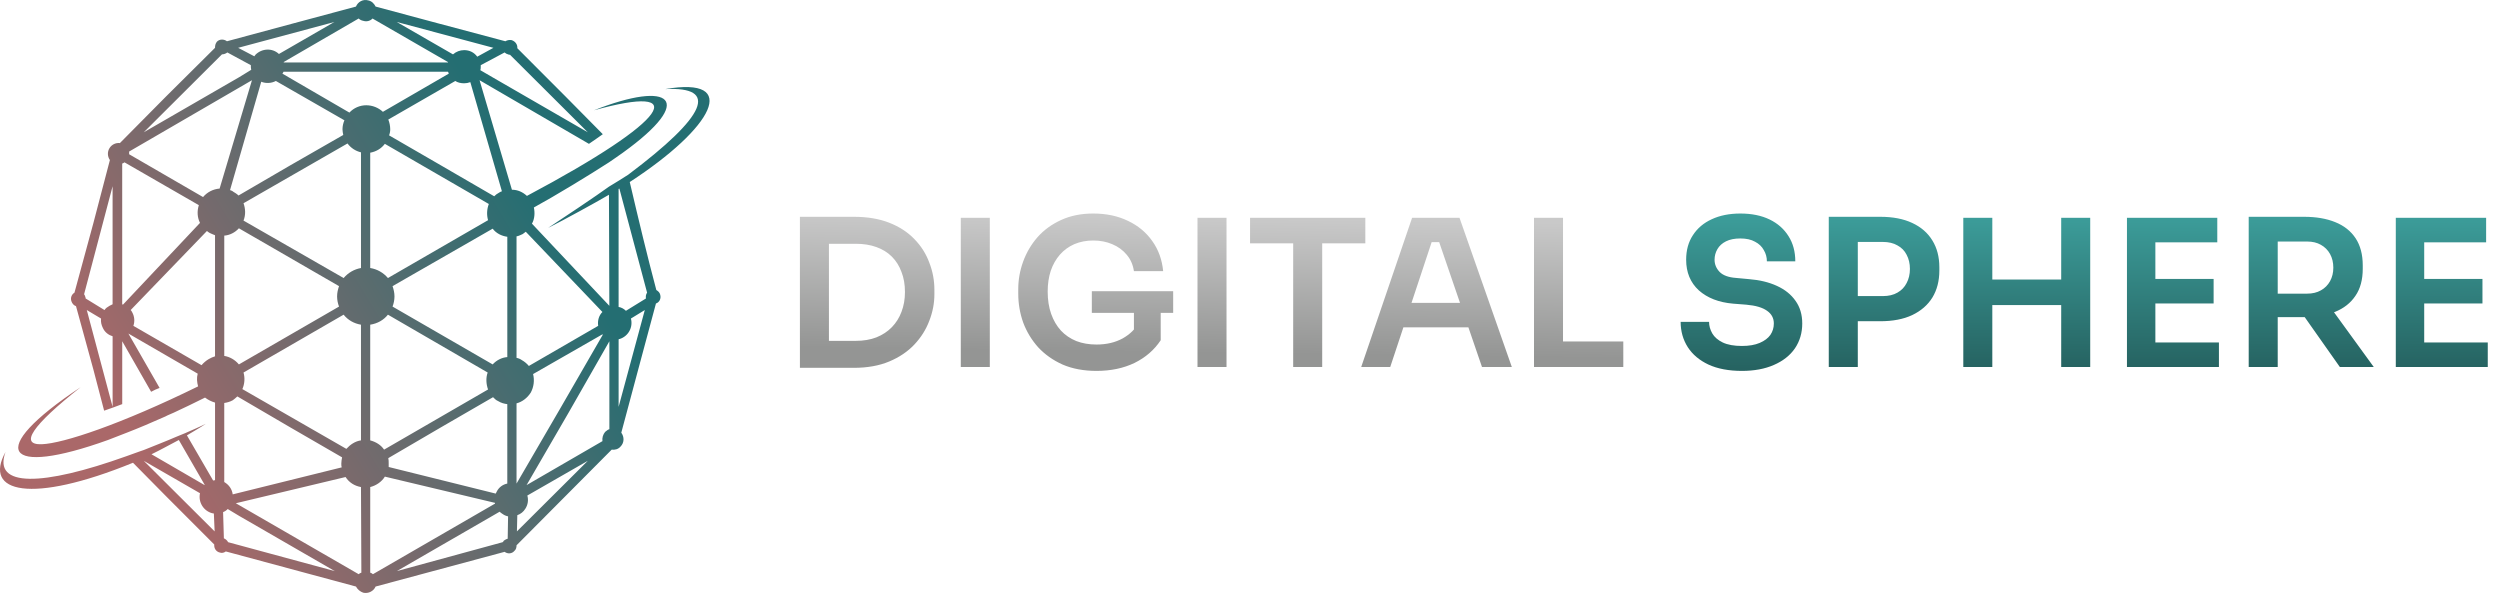 <svg width="1737" height="412" viewBox="0 0 1737 412" fill="none" xmlns="http://www.w3.org/2000/svg">
<path d="M573.104 255.568V236.824H594.546C599.942 236.824 604.723 236.019 608.888 234.41C613.148 232.706 616.745 230.339 619.68 227.31C622.615 224.281 624.839 220.731 626.354 216.66C627.963 212.495 628.768 207.903 628.768 202.886C628.768 197.679 627.963 193.041 626.354 188.97C624.839 184.805 622.615 181.255 619.68 178.32C616.745 175.385 613.148 173.161 608.888 171.646C604.723 170.131 599.942 169.374 594.546 169.374H573.104V150.63H593.268C602.64 150.63 610.829 152.003 617.834 154.748C624.839 157.493 630.661 161.28 635.3 166.108C639.939 170.841 643.394 176.285 645.666 182.438C648.033 188.497 649.216 194.792 649.216 201.324V204.448C649.216 210.696 648.033 216.849 645.666 222.908C643.394 228.967 639.939 234.457 635.3 239.38C630.661 244.303 624.839 248.231 617.834 251.166C610.829 254.101 602.64 255.568 593.268 255.568H573.104ZM555.78 255.568V150.63H575.944V255.568H555.78ZM667.556 255V151.34H687.72V255H667.556ZM761.869 257.698C752.97 257.698 745.113 256.231 738.297 253.296C731.575 250.267 725.895 246.243 721.257 241.226C716.713 236.114 713.257 230.387 710.891 224.044C708.619 217.607 707.483 210.933 707.483 204.022V200.898C707.483 194.366 708.619 187.976 710.891 181.728C713.163 175.48 716.476 169.847 720.831 164.83C725.28 159.813 730.723 155.837 737.161 152.902C743.693 149.873 751.171 148.358 759.597 148.358C768.685 148.358 776.731 150.062 783.737 153.47C790.742 156.783 796.375 161.469 800.635 167.528C804.895 173.492 807.403 180.45 808.161 188.402H787.855C787.192 183.953 785.535 180.166 782.885 177.042C780.234 173.823 776.873 171.362 772.803 169.658C768.827 167.954 764.425 167.102 759.597 167.102C754.769 167.102 750.367 167.954 746.391 169.658C742.509 171.362 739.196 173.776 736.451 176.9C733.705 180.024 731.575 183.763 730.061 188.118C728.641 192.473 727.931 197.301 727.931 202.602C727.931 208.377 728.735 213.536 730.345 218.08C731.954 222.624 734.226 226.505 737.161 229.724C740.095 232.848 743.645 235.262 747.811 236.966C751.976 238.575 756.662 239.38 761.869 239.38C768.779 239.38 774.838 237.96 780.045 235.12C785.251 232.185 789.038 228.399 791.405 223.76L787.855 240.09V213.394H806.457V236.398C802.007 243.119 795.949 248.373 788.281 252.16C780.613 255.852 771.809 257.698 761.869 257.698ZM758.603 217.37V202.318H815.119V217.37H758.603ZM832.021 255V151.34H852.185V255H832.021ZM898.501 255V166.25H918.665V255H898.501ZM868.539 169.09V151.34H948.627V169.09H868.539ZM945.763 255L981.121 151.34H1014.07L1050.42 255H1029.69L998.871 165.114L1006.11 168.238H988.363L995.747 165.114L965.927 255H945.763ZM970.471 227.452L976.861 210.412H1018.89L1025.14 227.452H970.471ZM1065.82 255V151.34H1085.98V255H1065.82ZM1083.14 255V237.25H1127.87V255H1083.14Z" fill="url(#paint0_linear_10_4)"/>
<path d="M1210.31 257.698C1201.13 257.698 1193.36 256.231 1187.02 253.296C1180.77 250.361 1175.99 246.338 1172.68 241.226C1169.36 236.019 1167.71 230.15 1167.71 223.618H1187.45C1187.45 226.363 1188.2 229.061 1189.72 231.712C1191.23 234.268 1193.65 236.351 1196.96 237.96C1200.37 239.569 1204.82 240.374 1210.31 240.374C1215.23 240.374 1219.35 239.664 1222.66 238.244C1225.98 236.824 1228.44 234.978 1230.05 232.706C1231.66 230.339 1232.46 227.689 1232.46 224.754C1232.46 221.062 1230.9 218.127 1227.77 215.95C1224.65 213.678 1219.82 212.258 1213.29 211.69L1204.2 210.98C1194.26 210.128 1186.31 207.051 1180.35 201.75C1174.48 196.354 1171.54 189.254 1171.54 180.45C1171.54 173.823 1173.1 168.143 1176.23 163.41C1179.35 158.582 1183.71 154.89 1189.29 152.334C1194.97 149.683 1201.6 148.358 1209.17 148.358C1217.03 148.358 1223.8 149.731 1229.48 152.476C1235.16 155.221 1239.56 159.103 1242.68 164.12C1245.81 169.043 1247.37 174.865 1247.37 181.586H1227.63C1227.63 178.746 1226.92 176.143 1225.5 173.776C1224.18 171.315 1222.14 169.374 1219.4 167.954C1216.75 166.439 1213.34 165.682 1209.17 165.682C1205.2 165.682 1201.88 166.345 1199.23 167.67C1196.58 168.995 1194.59 170.794 1193.27 173.066C1191.94 175.338 1191.28 177.799 1191.28 180.45C1191.28 183.669 1192.46 186.509 1194.83 188.97C1197.2 191.337 1200.94 192.709 1206.05 193.088L1215.14 193.94C1222.52 194.508 1229 196.07 1234.59 198.626C1240.18 201.182 1244.48 204.637 1247.51 208.992C1250.64 213.347 1252.2 218.601 1252.2 224.754C1252.2 231.286 1250.49 237.061 1247.09 242.078C1243.68 247.001 1238.8 250.835 1232.46 253.58C1226.21 256.325 1218.83 257.698 1210.31 257.698ZM1287.96 223.192V205.726H1308.12C1312.19 205.726 1315.6 204.921 1318.35 203.312C1321.19 201.703 1323.32 199.478 1324.74 196.638C1326.25 193.798 1327.01 190.532 1327.01 186.84C1327.01 183.148 1326.25 179.882 1324.74 177.042C1323.32 174.202 1321.19 172.025 1318.35 170.51C1315.6 168.901 1312.19 168.096 1308.12 168.096H1287.96V150.63H1306.42C1315.13 150.63 1322.51 152.05 1328.57 154.89C1334.72 157.73 1339.41 161.801 1342.63 167.102C1345.85 172.309 1347.46 178.509 1347.46 185.704V187.976C1347.46 195.171 1345.85 201.419 1342.63 206.72C1339.41 211.927 1334.72 215.997 1328.57 218.932C1322.51 221.772 1315.13 223.192 1306.42 223.192H1287.96ZM1270.63 255V150.63H1290.8V255H1270.63ZM1432.12 255V151.34H1452.28V255H1432.12ZM1364.1 255V151.34H1384.26V255H1364.1ZM1380.57 211.974V194.224H1435.81V211.974H1380.57ZM1477.81 255V151.34H1497.55V255H1477.81ZM1494.71 255V237.96H1541.71V255H1494.71ZM1494.71 210.838V193.798H1538.02V210.838H1494.71ZM1494.71 168.38V151.34H1540.57V168.38H1494.71ZM1562.4 255V150.63H1582.56V255H1562.4ZM1625.73 255L1593.92 209.844H1616.5L1649.3 255H1625.73ZM1576.6 220.352V204.022H1603.01C1606.7 204.022 1609.87 203.265 1612.53 201.75C1615.27 200.235 1617.4 198.105 1618.92 195.36C1620.43 192.615 1621.19 189.491 1621.19 185.988C1621.19 182.391 1620.43 179.219 1618.92 176.474C1617.4 173.729 1615.27 171.599 1612.53 170.084C1609.87 168.569 1606.7 167.812 1603.01 167.812H1576.6V150.63H1600.88C1609.21 150.63 1616.41 151.861 1622.47 154.322C1628.62 156.783 1633.35 160.523 1636.67 165.54C1639.98 170.557 1641.64 176.853 1641.64 184.426V186.698C1641.64 194.366 1639.93 200.661 1636.52 205.584C1633.21 210.507 1628.52 214.199 1622.47 216.66C1616.41 219.121 1609.21 220.352 1600.88 220.352H1576.6ZM1664.6 255V151.34H1684.34V255H1664.6ZM1681.5 255V237.96H1728.5V255H1681.5ZM1681.5 210.838V193.798H1724.81V210.838H1681.5ZM1681.5 168.38V151.34H1727.36V168.38H1681.5Z" fill="url(#paint1_linear_10_4)"/>
<path fill-rule="evenodd" clip-rule="evenodd" d="M181.506 56.803L159.832 132.081C160.635 132.352 161.439 132.619 161.972 133.153C163.312 133.958 164.649 134.762 165.72 135.834L201.585 114.934L238.495 93.773C238.186 92.453 238.008 91.106 237.962 89.751C237.991 87.627 238.446 85.532 239.299 83.588L191.669 56.258C190.112 57.072 188.399 57.541 186.645 57.634C184.891 57.727 183.137 57.441 181.503 56.795L181.506 56.803ZM3.845 314.016C-11.936 342.418 21.502 350.454 92.407 321.518L115.419 344.828L148.863 378.318C148.596 380.999 150.2 383.41 152.88 383.947C154.217 384.481 155.824 383.947 156.897 383.142L247.327 407.527C248.418 409.549 250.234 411.081 252.408 411.814C255.889 412.619 259.633 410.742 260.97 407.527L350.606 383.412C352.746 385.021 355.687 384.751 357.294 382.878C358.631 381.806 358.898 380.197 358.898 378.856L424.989 312.424C427.129 312.691 429.536 312.154 431.14 310.281C433.817 307.6 433.817 303.58 431.677 300.632L443.441 256.693L455.75 210.876C458.157 210.072 459.494 207.394 458.691 204.713C458.424 203.374 457.354 202.303 456.017 201.498C449.595 177.386 443.708 152.737 437.553 126.479C495.615 88.702 514.88 52.798 462.171 61.906C499.629 60.033 491.068 80.395 436.483 121.382C432.753 123.792 428.449 126.473 423.106 129.688C414.278 136.118 391.8 151.122 380.831 158.357C391.533 152.998 414.008 140.672 423.106 135.314L423.373 212.48L369.595 155.409C371.465 152.194 371.735 147.907 370.932 144.158C385.648 136.113 409.46 121.649 423.106 112.808C426.584 110.397 429.795 108.254 432.738 106.111C484.098 69.135 466.182 55.47 412.671 76.637C480.098 57.884 466.986 82.533 366.114 136.113C363.173 133.435 359.693 131.826 355.679 131.826L333.204 55.735L409.193 99.942C412.671 97.531 415.882 95.388 418.825 93.244L392.87 66.986L359.429 33.493C359.696 31.08 358.092 28.669 355.412 27.864C353.935 27.606 352.414 27.891 351.131 28.669L304.844 16.346L260.962 4.566C259.891 2.422 258.288 0.813 255.88 0.279C252.133 -0.793 248.655 1.351 247.318 4.566L203.436 16.346L157.691 28.669C155.551 27.063 152.61 27.063 150.736 28.936C149.666 30.278 149.399 31.617 149.399 33.223L115.419 66.983L83.309 99.404C81.872 99.238 80.419 99.493 79.124 100.137C77.829 100.781 76.748 101.787 76.012 103.033C75.276 104.28 74.917 105.713 74.977 107.16C75.038 108.606 75.516 110.004 76.354 111.185L64.848 155.125L51.738 203.351C50.758 203.936 50.009 204.843 49.619 205.917C49.229 206.992 49.221 208.168 49.598 209.247C50.132 210.853 51.202 212.192 52.809 212.73L64.859 256.669L72.351 285.338C76.368 283.999 80.646 282.39 84.927 280.784V237.112L104.995 272.211C106.88 271.158 108.848 270.261 110.879 269.53L89.208 231.753L137.368 259.623C136.565 262.571 136.835 265.519 137.635 268.464C84.124 294.722 43.989 308.114 29.005 308.654C13.488 309.192 21.783 296.061 56.031 269.004C-11.397 313.749 3.586 331.43 75.028 305.709C75.028 305.709 79.309 304.103 88.138 300.618C96.433 297.403 105.261 293.653 114.894 289.367C114.894 289.367 116.767 288.295 120.781 286.686C127.736 283.47 134.96 279.988 142.453 276.239C144.539 277.818 146.897 278.999 149.411 279.721V333.574C148.992 333.77 148.533 333.862 148.071 333.844L129.877 302.494C134.158 299.816 138.706 297.403 142.989 294.449C138.172 296.86 133.624 298.736 128.807 300.88C128.807 300.88 126.933 301.681 122.922 303.29C114.888 306.772 107.141 309.72 99.91 312.668C99.91 312.668 95.893 314.007 87.859 316.955C29.53 337.852 -5.254 338.924 3.845 314.007V314.016ZM105.25 315.625C111.405 312.677 117.559 309.195 124.247 305.709L142.174 336.789V337.059L105.25 315.625ZM429.803 131.286L430.34 131.018L449.604 203.36C448.801 204.432 448.534 206.041 448.801 207.382L434.89 215.953C433.553 214.614 431.68 213.543 429.806 213.273L429.803 131.286ZM155.551 374.031C156.817 374.549 157.86 375.499 158.495 376.712L232.608 396.807L166.25 358.493L158.216 353.669C157.325 354.622 156.227 355.355 155.006 355.812L155.551 374.031ZM349.266 376.712C349.597 376.407 349.87 376.044 350.069 375.64C350.873 375.103 351.676 374.569 352.746 374.302L353.013 358.76C351.662 358.506 350.383 357.957 349.266 357.154C348.506 356.683 347.79 356.144 347.126 355.545L342.044 358.493L275.687 396.807L349.266 376.712ZM354.35 38.047C353.888 38.088 353.424 37.996 353.013 37.78C352.104 37.559 351.272 37.095 350.606 36.438L334.016 45.282V46.365C334.059 47.178 333.969 47.992 333.749 48.776L342.044 53.6L408.398 91.914L354.35 38.047ZM58.427 204.432C58.693 204.969 59.23 205.503 59.23 206.308C59.497 206.575 59.497 206.842 59.497 207.38L72.606 215.425C73.41 214.086 74.747 213.281 76.087 212.48C76.771 212.067 77.487 211.709 78.227 211.408V129.401L58.427 204.432ZM157.961 36.438C156.886 37.273 155.574 37.743 154.214 37.78L99.899 91.903L166.253 53.588L174.548 48.497C174.327 47.44 174.238 46.361 174.281 45.282L157.961 36.438ZM249.203 398.951C249.727 398.44 250.372 398.071 251.077 397.879L250.81 338.404C246.262 337.599 242.515 335.189 240.108 331.436L163.852 349.655L249.203 398.951ZM257.237 397.879C257.943 398.071 258.588 398.44 259.111 398.951L343.926 349.919V349.382L267.403 331.163C265.263 334.646 261.518 337.326 257.237 338.398V397.879ZM418.579 306.511C418.428 305.368 418.517 304.206 418.839 303.099C419.161 301.992 419.709 300.964 420.449 300.081C421.52 299.276 422.323 298.472 423.393 298.205V237.12L394.764 287.223L365.856 337.059L418.579 306.511ZM258.841 12.869C258.028 13.715 256.992 14.315 255.854 14.598C254.715 14.882 253.52 14.838 252.406 14.472C251.198 14.271 250.08 13.71 249.195 12.863L197.029 43.138L197.299 43.406H311.28V43.138L258.841 12.869ZM89.719 105.297V107.174L141.078 136.914C142.509 135.215 144.263 133.819 146.239 132.807C148.214 131.795 150.371 131.187 152.584 131.018L175.059 55.74L89.719 105.297ZM86.508 112.799C85.974 113.067 85.438 113.604 84.904 113.604V211.399C85.048 211.544 85.235 211.638 85.438 211.666L138.952 154.866C137.079 151.114 136.812 146.821 138.149 142.54L86.508 112.799ZM365.041 353.402C363.767 355.539 361.776 357.153 359.423 357.956L359.156 369.21L408.398 320.182L366.393 344.294C366.83 345.82 366.936 347.423 366.705 348.994C366.474 350.565 365.911 352.069 365.053 353.405L365.041 353.402ZM344.44 342.952C344.707 342.418 344.974 341.88 345.243 341.346C345.968 339.967 346.993 338.769 348.244 337.841C349.494 336.914 350.937 336.28 352.465 335.987V280.793C350.325 280.526 348.184 279.988 346.044 278.65C344.707 278.112 343.636 277.041 342.566 275.969L306.445 296.869L269.79 318.303C270.057 319.374 270.057 320.713 270.057 322.055V324.466L344.44 342.952ZM147.514 356.617C144.566 355.851 142.029 353.974 140.433 351.376C138.837 348.779 138.306 345.665 138.952 342.685L99.899 320.182L149.13 369.213L148.596 356.887C148.329 356.62 148.059 356.62 147.526 356.62L147.514 356.617ZM155.809 334.916C159.02 336.789 161.16 339.737 161.694 343.489L237.414 324.733C237.147 323.928 237.147 323.127 237.147 322.055C237.192 320.613 237.372 319.177 237.683 317.768L201.562 296.869L164.905 275.434C163.902 276.406 162.829 277.301 161.694 278.112C159.82 279.184 157.677 279.721 155.809 279.988V334.916ZM177.481 38.047C182.028 33.493 189.245 33.223 193.801 37.51L232.332 15.274L165.467 33.223L176.703 39.119C176.97 38.852 177.24 38.314 177.506 38.047H177.481ZM197.012 49.827C196.806 50.308 196.537 50.758 196.211 51.166L242.765 78.229C244.268 76.613 246.09 75.326 248.114 74.45C250.139 73.573 252.323 73.127 254.529 73.138C258.797 73.168 262.899 74.792 266.035 77.692L311.799 51.175C311.799 50.908 311.532 50.373 311.266 49.836H197.029L197.012 49.827ZM71.536 228.009C70.466 225.866 69.932 223.722 70.199 221.312L60.3 215.416L78.242 282.669V233.638C75.565 232.833 72.891 230.957 71.551 228.009H71.536ZM90.8 215.416C91.248 215.886 91.61 216.43 91.871 217.025C92.654 218.444 93.131 220.013 93.269 221.628C93.408 223.244 93.205 224.871 92.674 226.403L140.034 253.73C141.474 252.023 143.193 250.573 145.118 249.443C146.47 248.659 147.906 248.031 149.399 247.57V163.44C148.059 162.902 146.722 162.368 145.652 161.831C144.849 161.296 144.315 161.026 143.778 160.492L90.8 215.416ZM438.365 221.312C439.143 224.222 438.772 227.32 437.329 229.964C435.887 232.608 433.484 234.594 430.618 235.511C430.472 235.493 430.325 235.508 430.186 235.555C430.047 235.601 429.92 235.679 429.815 235.781V282.669L448.009 215.416L438.365 221.312ZM418.823 232.566L418.556 232.296L370.392 259.893C371.474 264.231 370.902 268.816 368.788 272.754C366.381 276.506 362.901 279.184 358.887 280.256V335.996L389.123 284.017L418.823 232.566ZM415.612 226.403C415.075 222.651 416.146 219.168 418.556 216.758L365.311 161.018C364.507 161.555 363.971 162.089 363.17 162.627C361.83 163.161 360.493 163.965 358.887 164.233V248.639C360.238 248.892 361.518 249.44 362.634 250.245C364.468 251.285 366.1 252.648 367.451 254.267L415.612 226.403ZM322.499 34.832C326.246 34.832 329.457 36.438 331.597 39.386L342.833 33.223L275.675 15.274L314.74 37.78C316.875 35.88 319.631 34.831 322.487 34.832H322.499ZM326.78 57.071C325.413 57.595 323.962 57.868 322.499 57.875C320.091 57.875 317.951 57.338 316.344 56.266L269.79 83.059C270.643 85.191 271.096 87.462 271.128 89.759C271.146 91.227 270.873 92.684 270.324 94.046L306.445 114.943L343.37 136.377C344.305 135.407 345.388 134.593 346.58 133.966C347.236 133.504 347.958 133.143 348.721 132.895L326.78 57.071ZM257.226 186.213C262.029 186.983 266.396 189.456 269.532 193.18L339.1 152.99C338.066 149.278 338.253 145.332 339.634 141.735L267.392 99.939C264.984 103.154 261.507 105.297 257.226 106.102V186.213ZM272.743 198.806C273.546 201.217 274.083 203.36 274.083 206.041C274.052 208.423 273.598 210.782 272.743 213.005L342.311 253.196C344.985 250.248 348.732 248.372 352.477 248.104V164.511C348.46 163.974 344.73 162.098 342.311 158.883L272.743 198.806ZM269.532 218.631C266.591 222.366 262.31 224.791 257.226 225.596V305.974C261.243 307.048 264.718 309.192 266.858 312.407L339.1 270.607C337.763 266.872 337.493 262.562 338.833 258.827L269.532 218.631ZM250.805 225.596C245.987 224.791 241.706 222.381 238.754 218.631L169.197 258.822C170.27 262.639 169.986 266.712 168.394 270.343L240.642 311.872C243.319 308.925 246.796 306.514 250.81 305.977L250.805 225.596ZM235.554 213.011C234.699 210.787 234.246 208.429 234.214 206.046C234.214 203.366 234.751 201.222 235.554 198.812L165.986 158.621C163.312 161.569 159.565 163.445 155.821 163.713V247.306C159.551 247.843 163.312 249.986 165.986 253.202L235.554 213.011ZM238.765 193.186C241.842 189.521 246.108 187.055 250.816 186.218V105.84C247.06 104.97 243.739 102.784 241.451 99.677L169.197 141.201C170.534 144.936 170.804 149.246 169.197 153.268L238.765 193.186Z" fill="url(#paint2_linear_10_4)"/>
<defs>
<linearGradient id="paint0_linear_10_4" x1="721.766" y1="68.182" x2="710.12" y2="919.645" gradientUnits="userSpaceOnUse">
<stop offset="0.096" stop-color="#C9C9C9"/>
<stop offset="0.206" stop-color="#949594"/>
</linearGradient>
<linearGradient id="paint1_linear_10_4" x1="1388.81" y1="141" x2="1388.8" y2="327.383" gradientUnits="userSpaceOnUse">
<stop stop-color="#3EA29F"/>
<stop offset="1" stop-color="#173C3B"/>
</linearGradient>
<linearGradient id="paint2_linear_10_4" x1="98.272" y1="317.202" x2="379.522" y2="147.738" gradientUnits="userSpaceOnUse">
<stop stop-color="#AA6869"/>
<stop offset="1" stop-color="#246E72"/>
</linearGradient>
</defs>
</svg>
